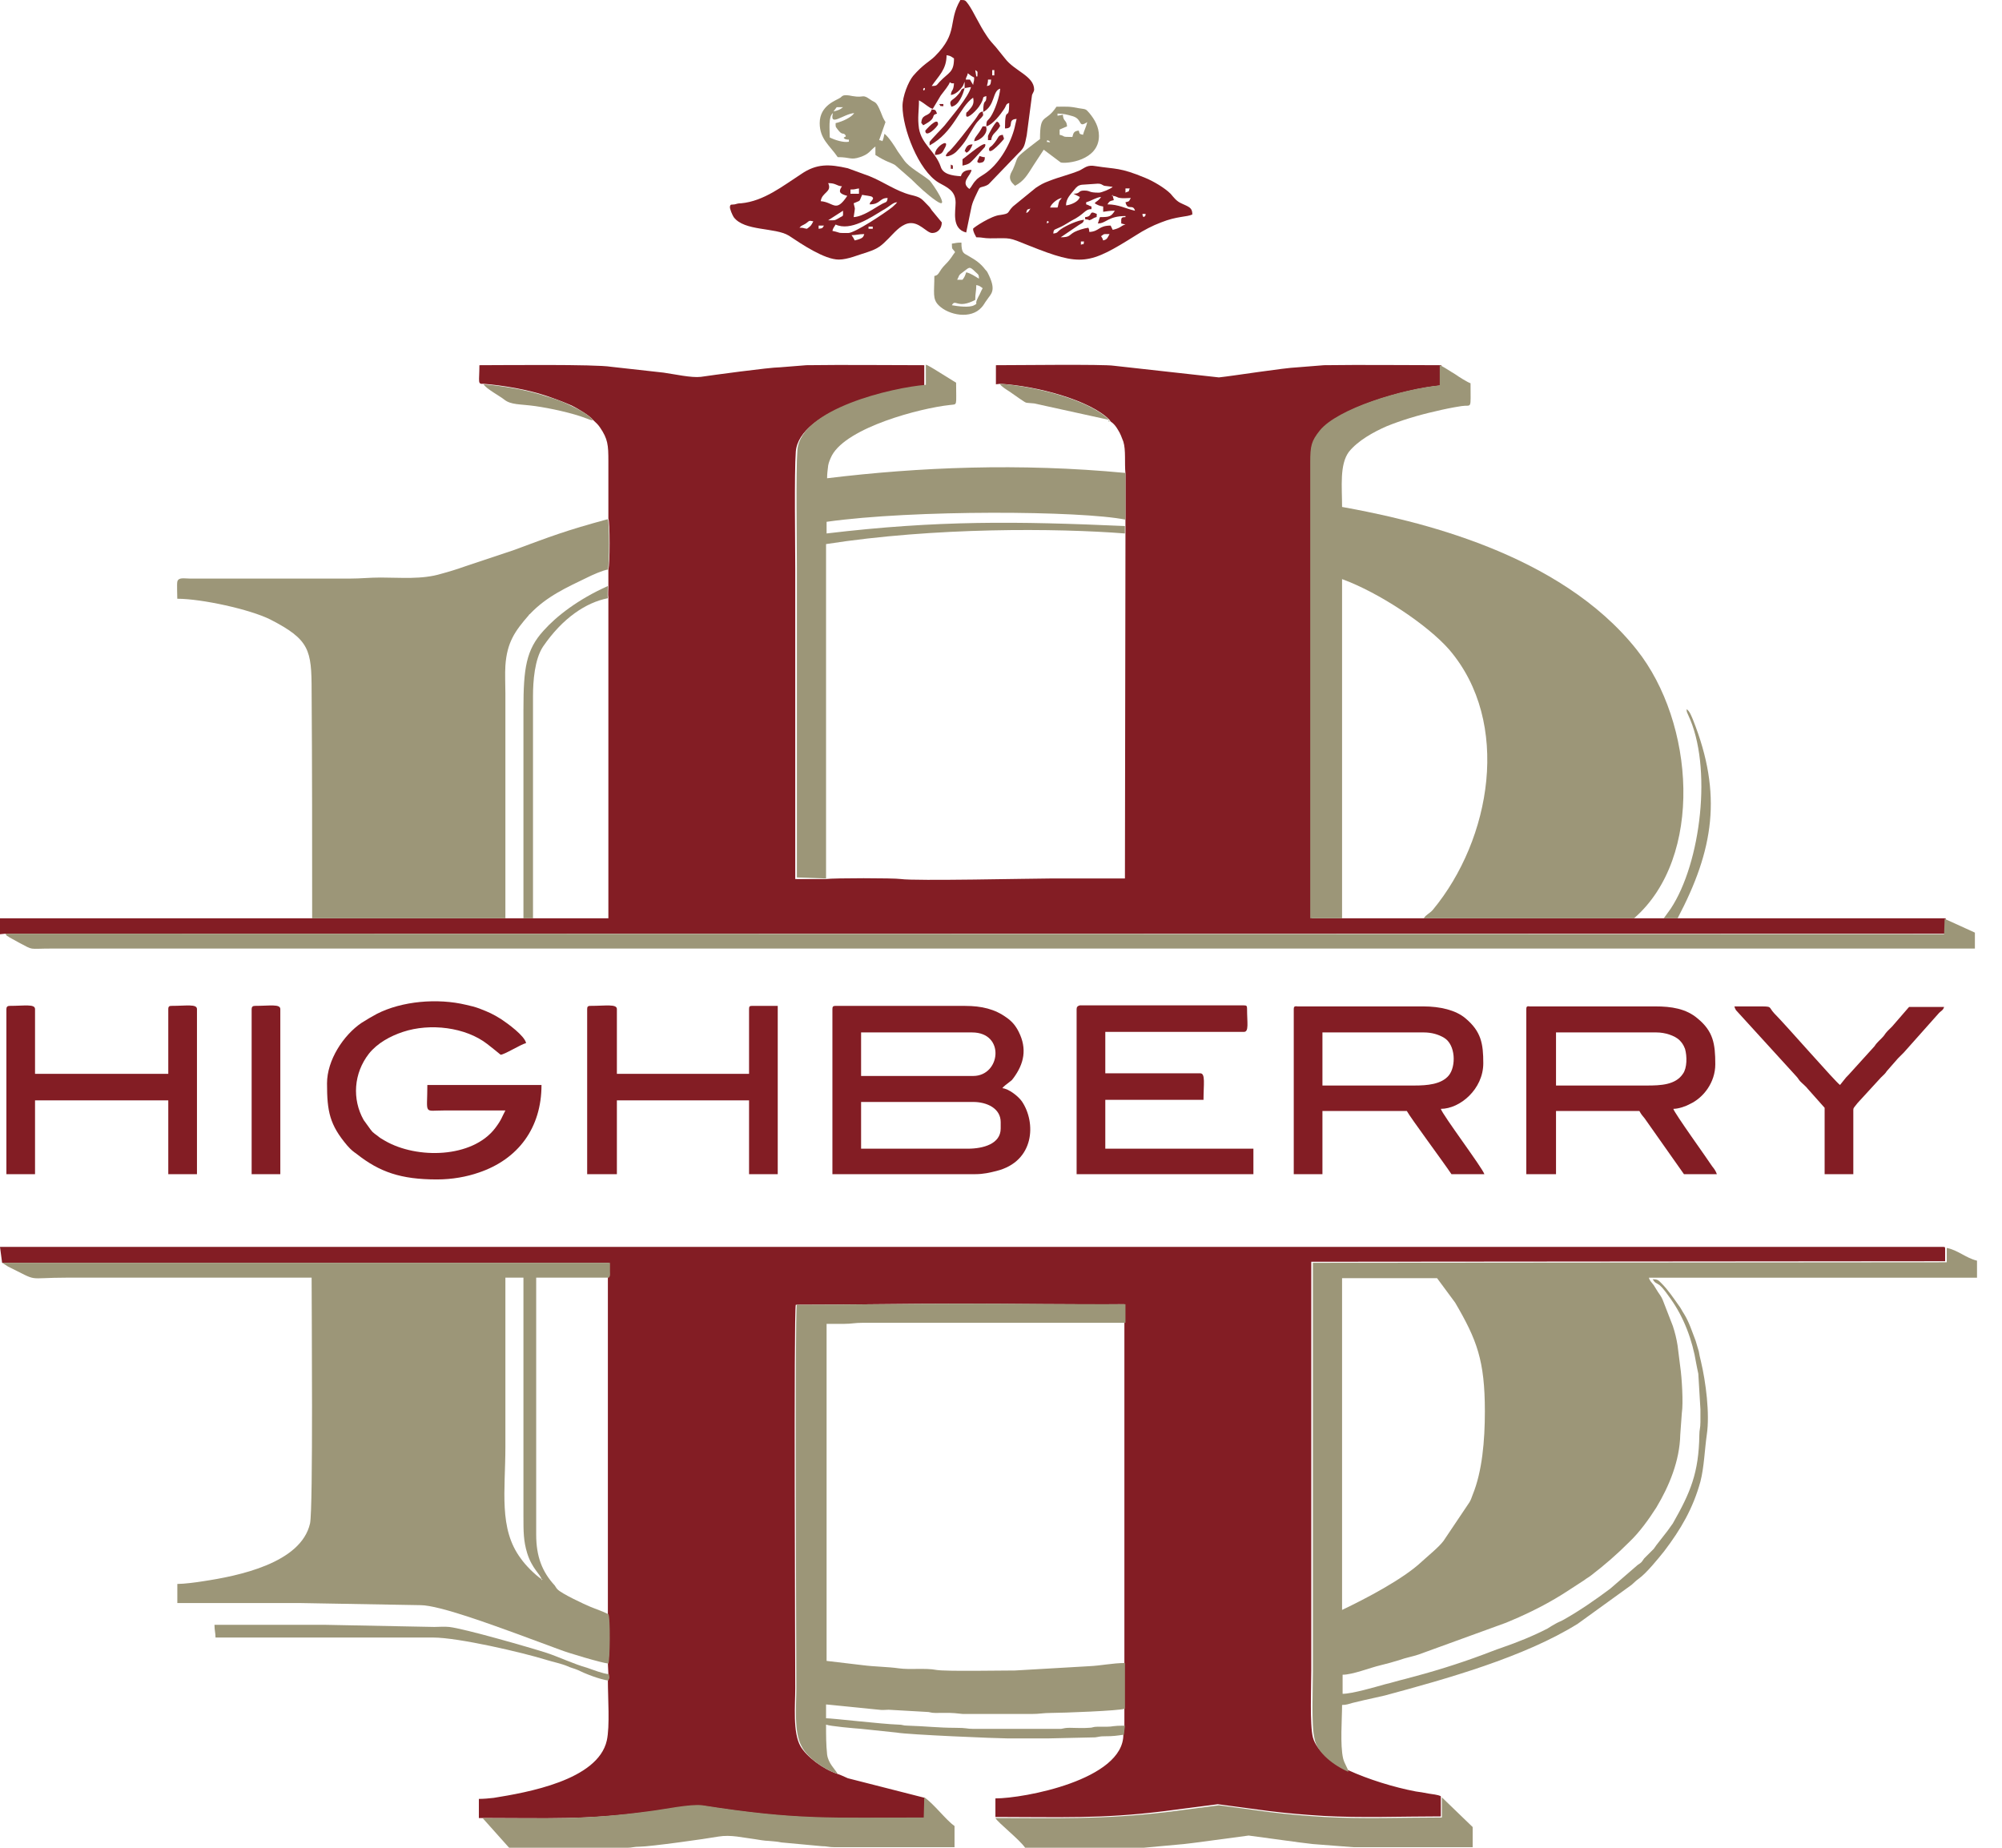 <?xml version="1.0" encoding="UTF-8"?> <svg xmlns="http://www.w3.org/2000/svg" viewBox="0 0 52 48" fill="none"><path fill-rule="evenodd" clip-rule="evenodd" d="M0.055 32.804H15.816C15.816 32.873 15.816 32.956 15.816 33.025C15.816 33.121 15.816 33.135 15.789 33.191V41.933C15.844 42.016 15.83 43.119 15.789 43.215L15.802 43.491C15.816 43.574 15.83 43.587 15.789 43.656C15.789 44.098 15.844 44.842 15.761 45.215C15.527 46.249 13.679 46.566 12.824 46.704C12.714 46.718 12.548 46.731 12.438 46.731V47.228H12.521C14.272 47.228 15.154 47.283 16.892 47.062C17.236 47.021 17.953 46.869 18.257 46.911C20.725 47.297 21.566 47.228 24.007 47.228L24.021 46.704L22.021 46.194C21.925 46.152 21.842 46.111 21.759 46.083C21.373 45.959 20.946 45.628 20.794 45.366C20.587 45.008 20.656 44.304 20.656 43.849C20.656 43.16 20.615 34.114 20.67 33.894C22.09 33.894 23.511 33.866 24.945 33.866C26.365 33.866 27.771 33.894 29.205 33.88V34.362V43.201V44.387V44.828L29.178 45.063C29.178 46.235 26.599 46.718 25.855 46.718V47.2C27.509 47.2 28.613 47.255 30.253 47.048L31.632 46.869L32.97 47.048C33.425 47.104 33.907 47.145 34.376 47.173C35.342 47.228 36.431 47.186 37.424 47.186V46.662C37.355 46.621 37.189 46.607 37.107 46.593C36.983 46.566 36.872 46.552 36.776 46.538C36.197 46.428 35.535 46.221 35.024 45.987C34.666 45.835 34.197 45.504 34.101 45.132C34.018 44.815 34.059 43.794 34.059 43.408V32.777L50.523 32.763V32.418C50.496 32.391 50.551 32.404 50.482 32.391H0L0.055 32.804Z" fill="#831D24"></path><path fill-rule="evenodd" clip-rule="evenodd" d="M12.562 9.97C13.072 10.011 13.706 10.121 14.162 10.273C14.41 10.356 14.63 10.438 14.851 10.535C15.016 10.618 15.32 10.797 15.402 10.907C15.471 10.976 15.527 11.018 15.582 11.1C15.789 11.404 15.802 11.555 15.802 11.983C15.802 12.479 15.802 12.976 15.802 13.472C15.844 13.555 15.844 14.672 15.802 14.782V15.209C15.802 15.278 15.789 15.458 15.802 15.527V23.855H13.844H13.596H13.127H8.108H0V24.269L0.138 24.255H50.523L50.537 23.855H43.574H43.215H42.443H36.983H34.873H34.073V12.01C34.073 11.569 34.101 11.445 34.321 11.183C34.762 10.618 36.431 10.107 37.438 10.011V9.487C36.431 9.487 35.397 9.473 34.39 9.487L33.701 9.542C33.342 9.556 32.046 9.763 31.66 9.804L28.93 9.501C28.668 9.459 26.337 9.487 25.868 9.487V9.983L25.979 9.97C26.93 10.025 28.323 10.397 28.819 10.907L28.847 10.949C28.93 11.004 28.985 11.073 29.04 11.169C29.095 11.252 29.137 11.362 29.178 11.473C29.247 11.693 29.205 12.024 29.233 12.3V13.513V13.679V13.872L29.219 22.821C28.571 22.821 27.923 22.821 27.261 22.821C26.806 22.821 23.759 22.89 23.4 22.835C23.207 22.807 21.663 22.807 21.456 22.835H20.656C20.656 20.146 20.656 17.443 20.656 14.754C20.656 14.12 20.629 12.3 20.67 11.735C20.753 10.659 23.138 10.107 24.007 10.039V9.487C22.986 9.487 21.966 9.473 20.946 9.487L20.256 9.542C19.994 9.542 18.477 9.749 18.202 9.79C17.953 9.818 17.526 9.721 17.236 9.68L15.871 9.528C15.458 9.459 13.058 9.487 12.452 9.487C12.452 9.928 12.396 9.983 12.562 9.97Z" fill="#831D24"></path><path fill-rule="evenodd" clip-rule="evenodd" d="M35.025 46.028C34.997 45.904 34.928 45.835 34.887 45.684C34.804 45.325 34.859 44.663 34.859 44.291C34.969 44.291 35.038 44.263 35.135 44.236C35.245 44.208 35.314 44.194 35.424 44.167C35.631 44.125 35.783 44.084 35.976 44.043C37.562 43.615 39.589 43.05 40.981 42.181L42.374 41.174C42.457 41.105 42.471 41.078 42.567 41.009C42.76 40.871 43.064 40.499 43.229 40.292C43.657 39.727 43.974 39.189 44.167 38.486C44.263 38.113 44.277 37.658 44.332 37.272C44.415 36.721 44.305 35.893 44.181 35.369C44.153 35.259 44.139 35.19 44.125 35.107C44.098 35.025 44.07 34.914 44.043 34.831C43.946 34.583 43.877 34.349 43.739 34.128C43.684 34.045 43.657 33.977 43.601 33.908C43.464 33.715 43.326 33.508 43.16 33.342C43.077 33.26 43.064 33.232 42.926 33.232C42.995 33.342 43.008 33.315 43.105 33.384C43.229 33.494 43.312 33.632 43.395 33.742C43.739 34.225 43.96 34.818 44.056 35.411C44.07 35.493 44.098 35.617 44.112 35.686L44.167 36.61C44.167 36.721 44.167 36.831 44.167 36.941C44.167 37.107 44.139 37.134 44.139 37.272C44.125 38.265 43.905 38.775 43.45 39.575C43.395 39.658 43.367 39.685 43.312 39.768L43.022 40.14C42.981 40.195 42.995 40.182 42.953 40.237L42.705 40.485C42.636 40.581 42.65 40.581 42.54 40.651L41.823 41.271C41.437 41.56 41.037 41.836 40.623 42.071C40.554 42.112 40.471 42.14 40.402 42.181C40.333 42.222 40.278 42.25 40.196 42.305C39.823 42.498 39.41 42.664 39.01 42.802C38.844 42.857 38.679 42.926 38.527 42.981C37.865 43.229 37.189 43.436 36.5 43.615C36.321 43.657 36.155 43.712 35.976 43.753C35.728 43.822 35.121 44.001 34.873 44.001V43.505C35.135 43.505 35.576 43.325 35.866 43.257C36.045 43.215 36.183 43.174 36.362 43.119C36.514 43.064 36.679 43.036 36.845 42.981L39.12 42.154C39.561 41.974 39.989 41.767 40.389 41.533C40.651 41.381 40.885 41.216 41.147 41.05C41.216 40.995 41.257 40.981 41.326 40.926C41.685 40.651 42.002 40.375 42.319 40.057C42.581 39.809 42.829 39.465 43.022 39.161C43.353 38.61 43.629 37.948 43.643 37.272L43.684 36.707C43.725 36.445 43.684 35.783 43.643 35.507L43.574 34.956C43.546 34.776 43.505 34.611 43.45 34.445L43.188 33.77C43.146 33.673 43.119 33.646 43.064 33.563C43.022 33.494 42.995 33.453 42.953 33.384C42.898 33.315 42.843 33.26 42.829 33.191H51.351V32.749C51.061 32.68 50.855 32.474 50.565 32.418V32.791L34.101 32.804V43.436C34.101 43.822 34.059 44.842 34.142 45.16C34.197 45.532 34.666 45.877 35.025 46.028ZM34.859 41.822V33.204H37.327L37.796 33.839C38.361 34.804 38.568 35.342 38.568 36.665C38.568 37.424 38.499 38.224 38.251 38.83C38.224 38.899 38.21 38.954 38.169 39.023L37.493 40.03C37.369 40.195 37.093 40.416 36.928 40.568C36.445 41.023 35.466 41.533 34.859 41.822Z" fill="#9C9678"></path><path fill-rule="evenodd" clip-rule="evenodd" d="M34.859 23.855V15.044C35.81 15.389 37.079 16.23 37.644 16.878C39.258 18.767 38.734 21.801 37.217 23.635C37.134 23.731 37.038 23.759 36.982 23.855H42.443C44.263 22.27 44.015 18.767 42.512 16.878C40.512 14.354 36.762 13.513 34.859 13.169C34.859 12.645 34.79 12.066 35.038 11.735C35.273 11.445 35.672 11.224 36.017 11.073C36.389 10.921 36.844 10.783 37.272 10.687C37.506 10.631 37.699 10.59 37.961 10.549C38.237 10.507 38.196 10.673 38.196 9.956C38.113 9.928 37.892 9.79 37.796 9.721C37.699 9.666 37.479 9.515 37.396 9.487V10.011C36.403 10.107 34.735 10.618 34.28 11.183C34.059 11.459 34.032 11.583 34.032 12.01V23.855H34.859Z" fill="#9C9678"></path><path fill-rule="evenodd" clip-rule="evenodd" d="M15.802 43.215C15.844 43.119 15.857 42.016 15.802 41.933C15.637 41.85 15.499 41.809 15.334 41.74C15.196 41.685 14.575 41.395 14.479 41.285C14.451 41.257 14.437 41.23 14.41 41.188C14.079 40.83 13.927 40.43 13.927 39.864V33.19H15.816C15.857 33.135 15.844 33.121 15.844 33.025C15.844 32.956 15.844 32.873 15.844 32.804H0.055L0.207 32.901C1.048 33.315 0.634 33.19 1.751 33.19C3.861 33.19 5.984 33.19 8.094 33.19C8.094 33.963 8.136 39.203 8.053 39.575C7.818 40.609 6.191 40.94 5.267 41.078C5.102 41.105 4.785 41.147 4.606 41.147V41.643C5.667 41.643 6.729 41.643 7.791 41.643L10.921 41.698C11.417 41.698 12.851 42.236 13.389 42.429L14.548 42.857C14.754 42.939 15.637 43.201 15.802 43.215ZM14.065 41.023C13.886 40.899 13.651 40.664 13.527 40.485C12.948 39.713 13.127 38.72 13.127 37.589C13.127 36.127 13.127 34.666 13.127 33.19H13.596V39.396C13.596 39.782 13.596 40.03 13.693 40.347C13.817 40.747 14.037 40.899 14.065 41.023ZM14.065 41.023H14.092L14.065 41.05V41.023Z" fill="#9C9678"></path><path fill-rule="evenodd" clip-rule="evenodd" d="M8.108 23.855H13.127C13.127 21.911 13.127 19.953 13.127 18.009C13.127 17.788 13.113 17.512 13.127 17.292C13.169 16.685 13.375 16.395 13.734 15.982C13.734 15.982 13.748 15.954 13.761 15.954C14.203 15.485 14.741 15.251 15.251 15.003C15.361 14.947 15.664 14.81 15.789 14.796C15.83 14.685 15.83 13.582 15.789 13.486C14.672 13.789 14.327 13.927 13.32 14.299L12.079 14.713C11.886 14.782 11.665 14.851 11.459 14.906C10.962 15.058 10.397 15.003 9.887 15.003C9.583 15.003 9.39 15.03 9.087 15.03H4.936C4.785 15.03 4.633 14.989 4.605 15.113C4.592 15.182 4.605 15.458 4.605 15.554C5.24 15.554 6.495 15.83 7.019 16.092C8.039 16.616 8.094 16.878 8.094 17.953C8.108 19.912 8.108 21.883 8.108 23.855Z" fill="#9C9678"></path><path fill-rule="evenodd" clip-rule="evenodd" d="M21.759 46.083C21.69 45.959 21.511 45.807 21.483 45.573C21.456 45.311 21.456 45.09 21.456 44.801C21.552 44.842 22.187 44.898 22.366 44.911L23.29 45.008C23.579 45.063 25.924 45.16 26.186 45.16C26.53 45.16 26.861 45.16 27.206 45.16L28.447 45.132C28.557 45.118 28.557 45.104 28.695 45.104C28.916 45.104 28.998 45.09 29.192 45.063L29.219 44.828C28.874 44.828 28.916 44.856 28.75 44.856C28.668 44.856 28.585 44.856 28.502 44.856C28.378 44.856 28.392 44.884 28.281 44.884C28.13 44.898 27.937 44.884 27.785 44.884C27.661 44.884 27.647 44.898 27.564 44.911H25.262C25.096 44.911 25.137 44.884 24.793 44.884C24.393 44.884 24.034 44.842 23.579 44.828C23.441 44.828 23.455 44.801 23.331 44.801C22.904 44.787 21.621 44.636 21.456 44.636V44.277L22.835 44.415C22.917 44.429 23 44.415 23.083 44.415L24.048 44.47C24.172 44.47 24.159 44.498 24.296 44.498C24.669 44.498 24.641 44.484 25.013 44.525H26.792C26.999 44.525 27.096 44.498 27.289 44.498C27.578 44.498 29.095 44.442 29.219 44.387V43.201C28.902 43.201 28.599 43.27 28.281 43.284L26.365 43.395C25.992 43.395 24.572 43.422 24.324 43.381C24.034 43.325 23.648 43.381 23.345 43.339C23.055 43.298 22.724 43.298 22.407 43.257L21.47 43.146V34.39C21.621 34.39 21.787 34.39 21.938 34.39C22.118 34.39 22.2 34.363 22.407 34.363H29.233V33.88C27.799 33.88 26.392 33.866 24.972 33.866C23.552 33.866 22.118 33.894 20.697 33.894C20.642 34.114 20.684 43.16 20.684 43.849C20.684 44.304 20.615 45.008 20.822 45.366C20.946 45.628 21.373 45.959 21.759 46.083Z" fill="#9C9678"></path><path fill-rule="evenodd" clip-rule="evenodd" d="M21.456 22.821V14.134C24.283 13.693 27.454 13.72 29.219 13.858V13.665C26.406 13.541 24.365 13.513 21.47 13.858V13.555C23.717 13.238 28.075 13.265 29.233 13.499V12.286C26.475 12.024 23.869 12.134 21.483 12.424C21.483 12.3 21.497 12.217 21.511 12.093C21.525 12.01 21.566 11.914 21.608 11.831C22.007 11.1 23.897 10.604 24.669 10.521C24.876 10.493 24.834 10.576 24.834 9.942L24.255 9.583C24.2 9.556 24.103 9.487 24.048 9.473V9.997C23.18 10.066 20.794 10.618 20.711 11.693C20.67 12.258 20.698 14.079 20.698 14.713C20.698 17.402 20.698 20.105 20.698 22.793L21.456 22.821Z" fill="#9C9678"></path><path fill-rule="evenodd" clip-rule="evenodd" d="M0.138 24.255C0.179 24.297 0.138 24.269 0.179 24.31C0.207 24.324 0.234 24.338 0.248 24.352L0.496 24.489C0.896 24.696 0.703 24.641 1.365 24.641C18.009 24.641 34.652 24.641 51.296 24.641V24.227L50.51 23.869L50.496 24.269L0.138 24.255Z" fill="#9C9678"></path><path fill-rule="evenodd" clip-rule="evenodd" d="M21.621 26.213V30.502H25.331C25.551 30.502 25.717 30.46 25.882 30.419C26.875 30.171 26.916 29.164 26.544 28.613C26.448 28.475 26.199 28.282 26.034 28.268C26.061 28.226 26.172 28.144 26.227 28.102C26.296 28.047 26.268 28.075 26.323 28.006C26.599 27.634 26.682 27.247 26.461 26.806C26.379 26.641 26.282 26.53 26.144 26.434C25.841 26.213 25.496 26.131 25.069 26.131H21.69C21.635 26.131 21.621 26.158 21.621 26.213ZM25.276 27.951H22.366V26.82H25.248C26.117 26.82 25.992 27.951 25.276 27.951ZM25.138 29.84H22.366V28.626H25.276C25.634 28.626 25.992 28.792 25.992 29.15V29.316C25.992 29.716 25.538 29.84 25.138 29.84Z" fill="#831D24"></path><path fill-rule="evenodd" clip-rule="evenodd" d="M39.644 26.213V30.502H40.416V28.861H42.581C42.636 28.957 42.65 28.971 42.719 29.054L43.739 30.502H44.594C44.566 30.419 44.525 30.364 44.47 30.295C44.346 30.102 43.491 28.916 43.463 28.805C43.601 28.805 43.794 28.737 43.891 28.681C44.249 28.516 44.553 28.116 44.553 27.647C44.553 27.11 44.498 26.792 44.098 26.461C43.794 26.199 43.408 26.144 42.995 26.144H39.727C39.658 26.13 39.644 26.158 39.644 26.213ZM42.774 28.199H40.416V26.82H43.022C43.257 26.82 43.491 26.903 43.615 27.013C43.684 27.082 43.725 27.137 43.767 27.247C43.822 27.44 43.822 27.744 43.712 27.895C43.519 28.185 43.133 28.199 42.774 28.199Z" fill="#831D24"></path><path fill-rule="evenodd" clip-rule="evenodd" d="M33.604 26.213V30.502H34.349V28.861H36.541C36.638 29.04 37.479 30.171 37.7 30.502H38.555C38.513 30.35 37.465 28.957 37.424 28.805C37.92 28.805 38.527 28.295 38.527 27.62C38.527 27.11 38.472 26.792 38.058 26.448C37.81 26.241 37.41 26.144 36.969 26.144H33.701C33.618 26.13 33.604 26.158 33.604 26.213ZM36.734 28.199H34.349V26.82H36.983C37.189 26.82 37.369 26.875 37.507 26.958C37.81 27.137 37.824 27.702 37.631 27.937C37.438 28.171 37.065 28.199 36.734 28.199Z" fill="#831D24"></path><path fill-rule="evenodd" clip-rule="evenodd" d="M8.494 28.144C8.494 28.874 8.563 29.219 9.018 29.757C9.128 29.881 9.17 29.909 9.266 29.978C9.859 30.446 10.411 30.639 11.348 30.639C11.748 30.639 12.121 30.57 12.438 30.46C13.458 30.115 14.065 29.302 14.065 28.185H11.1C11.1 28.971 10.99 28.847 11.541 28.847H13.127C13.031 29.026 13.031 29.081 12.865 29.302C12.272 30.088 10.825 30.115 9.997 29.633C9.804 29.523 9.873 29.55 9.735 29.454C9.68 29.412 9.666 29.398 9.625 29.343L9.446 29.095C9.142 28.557 9.184 27.882 9.583 27.371C9.804 27.096 10.135 26.916 10.466 26.806C11.169 26.572 12.093 26.682 12.659 27.123C12.7 27.151 13.003 27.399 13.003 27.399C13.1 27.399 13.513 27.137 13.665 27.096C13.624 26.903 13.182 26.585 13.017 26.475C12.796 26.337 12.7 26.296 12.452 26.199C12.341 26.158 12.231 26.13 12.107 26.103C11.362 25.924 10.438 26.006 9.79 26.337C9.639 26.42 9.542 26.475 9.39 26.572C8.922 26.889 8.494 27.537 8.494 28.144Z" fill="#831D24"></path><path fill-rule="evenodd" clip-rule="evenodd" d="M27.964 26.213V30.502H32.556V29.84H28.709V28.571H31.26C31.26 28.171 31.315 27.882 31.177 27.882H28.709V26.806H32.308C32.446 26.806 32.391 26.572 32.391 26.199C32.391 26.13 32.377 26.117 32.308 26.117H28.047C27.992 26.13 27.964 26.158 27.964 26.213Z" fill="#831D24"></path><path fill-rule="evenodd" clip-rule="evenodd" d="M12.534 47.228L13.224 48H13.265H16.299C16.409 48 16.464 47.972 16.616 47.972C16.878 47.972 18.353 47.766 18.657 47.71C18.988 47.655 19.291 47.738 19.622 47.779C19.705 47.793 19.87 47.821 19.953 47.821C20.063 47.834 20.174 47.834 20.298 47.862L21.346 47.959C21.484 47.959 21.525 47.986 21.677 47.986H21.732C22.711 47.986 23.704 47.986 24.683 47.986H24.738H24.793V47.435C24.572 47.283 24.255 46.855 24.007 46.69L23.993 47.214C21.552 47.214 20.711 47.283 18.243 46.897C17.94 46.855 17.223 47.007 16.878 47.048C15.154 47.283 14.286 47.228 12.534 47.228Z" fill="#9C9678"></path><path fill-rule="evenodd" clip-rule="evenodd" d="M25.855 47.228C25.924 47.352 26.475 47.779 26.627 48H26.682H29.702L30.75 47.904C30.846 47.89 31.012 47.876 31.095 47.862L32.432 47.683L33.756 47.862C33.839 47.876 34.018 47.89 34.101 47.904L35.162 47.986H35.19C36.169 47.986 37.162 47.986 38.141 47.986H38.196H38.251V47.462L37.451 46.69V47.214C36.459 47.214 35.383 47.255 34.404 47.2C33.935 47.173 33.453 47.131 32.998 47.076L31.66 46.897L30.281 47.076C28.613 47.269 27.509 47.228 25.855 47.228Z" fill="#9C9678"></path><path fill-rule="evenodd" clip-rule="evenodd" d="M15.251 26.213V30.502H16.023V28.585H19.456V30.502H20.201V26.13H19.539C19.47 26.13 19.456 26.144 19.456 26.213V27.895H16.023V26.213C16.023 26.075 15.733 26.13 15.334 26.13C15.264 26.13 15.251 26.158 15.251 26.213Z" fill="#831D24"></path><path fill-rule="evenodd" clip-rule="evenodd" d="M0.166 26.213V30.502H0.91V28.585H4.371V30.502H5.116V26.213C5.116 26.075 4.84 26.13 4.454 26.13C4.399 26.13 4.371 26.144 4.371 26.213V27.895H0.91V26.213C0.91 26.075 0.634 26.13 0.248 26.13C0.193 26.13 0.166 26.158 0.166 26.213Z" fill="#831D24"></path><path fill-rule="evenodd" clip-rule="evenodd" d="M23.442 2.758C23.442 3.337 23.855 4.426 24.379 4.743C24.6 4.868 24.821 4.95 24.821 5.267C24.821 5.488 24.71 5.943 25.096 6.04L25.207 5.502C25.248 5.267 25.289 5.199 25.386 4.992C25.455 4.854 25.427 4.881 25.565 4.84C25.689 4.799 25.689 4.771 25.772 4.688L26.448 3.985C26.613 3.833 26.613 3.778 26.668 3.516L26.806 2.468C26.82 2.427 26.861 2.372 26.861 2.33C26.861 1.972 26.351 1.848 26.103 1.517L25.869 1.227C25.786 1.131 25.703 1.048 25.634 0.938C25.427 0.634 25.289 0.303 25.151 0.11C25.069 2.26022e-07 25.069 0 24.945 0C24.614 0.565 24.903 0.841 24.283 1.462C24.145 1.6 23.979 1.668 23.717 1.972C23.593 2.124 23.442 2.496 23.442 2.758ZM24.2 2.234C24.379 1.972 24.586 1.806 24.586 1.434C24.697 1.448 24.71 1.475 24.779 1.517C24.779 1.889 24.641 1.875 24.407 2.124C24.324 2.206 24.352 2.234 24.2 2.234ZM25.331 1.82C25.413 1.875 25.386 1.848 25.386 1.986H25.358L25.331 1.82ZM25.772 1.82H25.827V1.958H25.772V1.82ZM25.083 2.068C25.096 1.986 25.124 1.986 25.138 1.903C25.207 1.958 25.221 1.972 25.303 2.013C25.303 2.137 25.289 2.096 25.276 2.206L25.193 2.068H25.083ZM25.083 2.068L25.055 2.124L25.083 2.068ZM25.634 2.234C25.648 2.165 25.662 2.151 25.662 2.068H25.744C25.731 2.192 25.731 2.22 25.634 2.234ZM25.055 2.124V2.289L25.22 2.261C25.165 2.51 24.71 3.034 24.572 3.213C24.517 3.296 24.159 3.64 24.145 3.695C24.145 3.709 24.145 3.764 24.145 3.778C24.779 3.433 24.917 2.785 25.276 2.537C25.317 2.716 25.234 2.785 25.138 2.896C25.11 2.923 25.096 2.91 25.096 2.965C25.069 3.144 25.317 2.923 25.427 2.772C25.607 2.51 25.469 2.537 25.62 2.496C25.62 2.744 25.538 2.51 25.538 2.91C25.855 2.744 25.772 2.358 25.979 2.303C25.965 2.51 25.841 2.868 25.731 3.034C25.648 3.158 25.62 3.103 25.62 3.282C25.786 3.24 25.993 2.965 26.075 2.841C26.144 2.744 26.117 2.703 26.213 2.675C26.213 3.199 26.103 2.689 26.103 3.337C26.379 3.337 26.131 3.103 26.406 3.089C26.379 3.185 26.365 3.282 26.337 3.378C26.213 3.806 25.924 4.288 25.565 4.523C25.482 4.578 25.4 4.619 25.345 4.688C25.262 4.771 25.248 4.84 25.179 4.909C24.931 4.73 25.22 4.564 25.234 4.413C25.096 4.413 24.986 4.454 24.959 4.578C24.724 4.564 24.49 4.523 24.434 4.33C24.297 3.93 23.938 3.751 23.869 3.337C23.828 3.047 23.869 2.896 23.869 2.606C24.048 2.703 24.117 2.799 24.228 2.827L24.434 2.482C24.517 2.372 24.655 2.206 24.669 2.137C24.724 2.165 24.697 2.165 24.779 2.165C24.765 2.386 24.71 2.317 24.697 2.468C24.821 2.454 24.931 2.344 25 2.248C25 2.248 25.027 2.206 25.027 2.192L25.055 2.124ZM23.979 2.317C23.979 2.289 24.035 2.261 24.021 2.317C24.021 2.344 23.979 2.372 23.979 2.317Z" fill="#831D24"></path><path fill-rule="evenodd" clip-rule="evenodd" d="M25.275 5.943C25.275 6.026 25.331 6.109 25.358 6.164C25.524 6.164 25.551 6.191 25.717 6.191C26.282 6.191 26.158 6.15 26.737 6.384C28.088 6.922 28.281 6.881 29.509 6.109C29.702 5.984 29.936 5.86 30.157 5.778C30.57 5.612 30.832 5.64 30.97 5.571C30.97 5.392 30.888 5.378 30.681 5.281C30.557 5.226 30.488 5.13 30.405 5.033C30.253 4.881 29.95 4.702 29.743 4.619C29.081 4.344 28.985 4.399 28.461 4.316C28.24 4.275 28.185 4.357 28.047 4.426C27.785 4.537 27.523 4.592 27.247 4.702C27.096 4.757 27.027 4.799 26.902 4.881L26.31 5.364C26.144 5.529 26.254 5.543 25.979 5.585C25.758 5.598 25.275 5.916 25.275 5.943ZM28.543 5.005C28.254 5.005 28.337 4.95 28.157 4.95C27.992 4.95 28.075 5.033 27.881 5.033L28.047 5.116C28.019 5.24 27.813 5.323 27.689 5.336C27.689 5.157 27.799 5.061 27.909 4.923C27.964 4.854 28.006 4.812 28.102 4.799L28.516 4.771C28.612 4.771 28.612 4.799 28.681 4.826C28.764 4.84 28.819 4.84 28.902 4.854C28.847 4.909 28.612 5.005 28.543 5.005ZM29.233 5.005V4.895H29.343C29.302 5.019 29.329 4.95 29.233 5.005ZM28.902 5.088H28.874L28.902 5.061V5.088ZM28.433 5.281C28.502 5.323 28.557 5.35 28.654 5.364V5.502C28.764 5.488 28.805 5.474 28.957 5.474C28.861 5.626 28.819 5.64 28.571 5.64C28.543 5.709 28.543 5.736 28.516 5.805C28.736 5.805 28.778 5.612 29.233 5.612V5.64C29.109 5.64 29.123 5.667 29.123 5.805L29.233 5.833C29.109 5.86 29.136 5.916 28.902 5.971L28.847 5.86C28.53 5.86 28.557 6.012 28.295 6.026C28.281 5.943 28.295 5.971 28.268 5.916C28.157 5.929 27.992 5.984 27.909 6.026C27.757 6.109 27.799 6.164 27.551 6.164L28.019 5.847C28.102 5.791 28.13 5.805 28.157 5.709C27.992 5.722 27.689 5.86 27.551 5.957C27.454 6.026 27.482 6.053 27.358 6.067C27.371 5.943 27.371 5.984 27.564 5.888C27.675 5.833 27.73 5.791 27.826 5.736C28.185 5.557 28.171 5.433 28.35 5.433V5.364C28.254 5.336 28.309 5.336 28.212 5.309V5.254C28.364 5.212 28.461 5.13 28.599 5.116C28.53 5.226 28.488 5.212 28.433 5.281ZM28.902 5.088C29.026 5.102 28.998 5.13 29.095 5.143C29.164 5.157 29.302 5.143 29.371 5.143C29.316 5.24 29.343 5.226 29.233 5.254C29.288 5.488 29.426 5.281 29.481 5.474C29.233 5.419 29.054 5.309 28.764 5.309C28.819 5.226 28.819 5.226 28.93 5.199L28.902 5.088ZM27.468 5.392H27.275C27.302 5.295 27.468 5.157 27.578 5.143C27.551 5.185 27.523 5.199 27.509 5.24C27.495 5.267 27.482 5.364 27.468 5.392ZM26.654 5.529C26.682 5.433 26.668 5.447 26.765 5.419C26.751 5.433 26.737 5.46 26.723 5.488C26.668 5.529 26.709 5.516 26.654 5.529ZM29.261 5.585C29.261 5.585 29.261 5.598 29.261 5.585V5.585ZM29.674 5.557H29.757C29.743 5.64 29.757 5.598 29.702 5.64C29.674 5.612 29.674 5.571 29.674 5.557ZM27.192 5.778C27.192 5.695 27.275 5.778 27.22 5.791C27.192 5.791 27.192 5.833 27.192 5.778ZM28.654 6.246C28.626 6.164 28.64 6.205 28.599 6.136C28.695 6.067 28.654 6.081 28.819 6.081C28.764 6.178 28.764 6.219 28.654 6.246ZM28.075 6.357V6.274H28.157C28.13 6.398 28.171 6.315 28.075 6.357Z" fill="#831D24"></path><path fill-rule="evenodd" clip-rule="evenodd" d="M21.787 6.743C22.021 6.743 22.297 6.619 22.531 6.55C22.821 6.453 22.89 6.384 23.083 6.191C23.221 6.053 23.373 5.86 23.579 5.805C23.869 5.736 24.062 6.053 24.214 6.053C24.365 6.053 24.462 5.929 24.462 5.778L24.2 5.46C24.159 5.405 24.172 5.405 24.117 5.35C23.924 5.157 23.938 5.129 23.648 5.061C23.276 4.964 22.959 4.73 22.587 4.578L22.021 4.371C21.539 4.261 21.208 4.247 20.808 4.523C20.339 4.826 19.843 5.226 19.25 5.281C19.167 5.281 19.139 5.295 19.084 5.309C19.001 5.323 18.974 5.295 18.96 5.364C18.946 5.419 19.029 5.598 19.057 5.64C19.332 6.012 20.132 5.902 20.491 6.122C20.822 6.343 21.415 6.743 21.787 6.743ZM21.511 4.757C21.718 4.757 21.718 4.826 21.869 4.84C21.773 4.978 21.801 5.033 22.007 5.088C21.704 5.543 21.663 5.254 21.318 5.226C21.346 4.992 21.621 4.992 21.511 4.757ZM22.09 4.923C22.228 4.923 22.201 4.909 22.311 4.895V5.033H22.09V4.923ZM22.587 5.309C22.876 5.309 22.835 5.143 23.055 5.143C23.042 5.281 23 5.24 22.89 5.309C22.711 5.405 22.421 5.626 22.173 5.64C22.214 5.35 22.214 5.474 22.173 5.281C22.38 5.185 22.297 5.267 22.393 5.061C22.435 5.074 22.628 5.088 22.655 5.116C22.697 5.157 22.669 5.171 22.655 5.198C22.614 5.267 22.614 5.212 22.587 5.309ZM22.035 6.053C21.704 6.053 21.883 6.053 21.621 5.998C21.635 5.929 21.663 5.902 21.704 5.833C22.09 6.012 22.614 5.653 22.931 5.46C23.111 5.364 23.193 5.254 23.304 5.254C23.248 5.323 23.248 5.309 23.18 5.378C22.973 5.543 22.201 6.053 22.035 6.053ZM21.511 5.722L21.897 5.474C21.897 5.653 21.911 5.585 21.787 5.667C21.663 5.736 21.69 5.722 21.511 5.722ZM20.959 5.943C20.849 5.929 20.89 5.915 20.766 5.915C20.822 5.847 20.849 5.86 20.932 5.805C21.028 5.736 21.001 5.722 21.125 5.75C21.07 5.86 21.056 5.874 20.959 5.943ZM21.263 5.943V5.86H21.401C21.359 5.929 21.373 5.929 21.263 5.943ZM22.559 5.888H22.669V5.943H22.559V5.888ZM22.201 6.246C22.173 6.191 22.159 6.164 22.118 6.109C22.242 6.109 22.297 6.081 22.449 6.081C22.421 6.15 22.435 6.191 22.201 6.246Z" fill="#831D24"></path><path fill-rule="evenodd" clip-rule="evenodd" d="M47.393 28.778V30.502H48.138V28.833C48.138 28.778 48.152 28.778 48.248 28.654L48.855 27.992C48.924 27.923 48.965 27.895 49.007 27.826L49.296 27.496C49.351 27.44 49.393 27.399 49.448 27.344L50.344 26.337C50.413 26.255 50.468 26.255 50.496 26.158H49.586L49.144 26.668C49.048 26.765 49.007 26.792 48.924 26.916C48.841 27.013 48.758 27.068 48.689 27.178L48.014 27.923C47.959 27.978 47.945 27.992 47.903 28.047C47.862 28.102 47.834 28.13 47.793 28.185C47.683 28.116 46.4 26.641 46.083 26.323C45.918 26.144 46.056 26.144 45.656 26.144C45.449 26.144 45.256 26.144 45.049 26.144C45.077 26.227 45.049 26.158 45.09 26.241L46.649 27.951C46.718 28.02 46.718 28.061 46.8 28.13C46.855 28.185 46.911 28.226 46.952 28.282L47.393 28.778Z" fill="#831D24"></path><path fill-rule="evenodd" clip-rule="evenodd" d="M6.536 26.213V30.502H7.281V26.213C7.281 26.075 7.005 26.13 6.619 26.13C6.564 26.13 6.536 26.158 6.536 26.213Z" fill="#831D24"></path><path fill-rule="evenodd" clip-rule="evenodd" d="M15.802 43.656C15.83 43.587 15.83 43.574 15.816 43.491C15.651 43.477 15.416 43.381 15.251 43.325C14.906 43.229 14.534 43.05 14.203 42.939C13.775 42.801 12.052 42.305 11.666 42.264C11.541 42.25 11.404 42.264 11.28 42.264L8.453 42.209C7.487 42.209 6.536 42.209 5.571 42.209C5.571 42.36 5.598 42.415 5.598 42.539C7.487 42.539 9.377 42.539 11.252 42.539C11.9 42.539 13.569 42.926 14.189 43.119C14.368 43.174 14.575 43.215 14.741 43.284C14.823 43.325 14.906 43.339 15.003 43.381C15.196 43.477 15.582 43.629 15.802 43.656Z" fill="#9C9678"></path><path fill-rule="evenodd" clip-rule="evenodd" d="M21.291 3.199C21.291 3.613 21.552 3.778 21.759 4.082C22.09 4.082 22.09 4.164 22.338 4.082C22.587 3.999 22.587 3.916 22.738 3.806V4.026C23.042 4.219 23.111 4.206 23.249 4.288L23.676 4.661C23.855 4.84 24.09 5.061 24.31 5.212C24.724 5.502 24.214 4.757 24.145 4.688C23.924 4.509 23.621 4.357 23.483 4.164L23.317 3.93C23.235 3.792 23.083 3.558 22.973 3.475C22.959 3.544 22.945 3.613 22.918 3.668C22.876 3.64 22.89 3.654 22.835 3.64L23 3.171C22.931 3.061 22.931 3.047 22.876 2.91C22.752 2.606 22.725 2.675 22.614 2.592C22.38 2.427 22.463 2.551 22.145 2.496C21.884 2.441 21.884 2.496 21.828 2.537C21.732 2.606 21.291 2.73 21.291 3.199ZM21.649 2.896L21.732 2.785H21.897C21.814 2.854 21.759 2.868 21.649 2.896ZM22.228 2.813C22.228 2.827 22.228 2.813 22.228 2.813V2.813ZM21.704 3.199C21.704 3.323 21.704 3.282 21.759 3.365C21.884 3.53 21.897 3.433 21.952 3.502C22.021 3.585 21.842 3.544 21.952 3.613C21.994 3.627 22.008 3.627 22.049 3.627V3.682C21.911 3.709 21.69 3.64 21.552 3.571C21.552 3.351 21.511 3.034 21.635 2.937C21.539 3.309 21.897 2.965 22.187 2.937C22.118 3.047 21.884 3.158 21.704 3.199Z" fill="#9C9678"></path><path fill-rule="evenodd" clip-rule="evenodd" d="M13.596 23.855H13.844V18.091C13.844 17.691 13.886 17.126 14.106 16.795C14.617 16.05 15.223 15.651 15.789 15.54C15.775 15.471 15.789 15.292 15.789 15.223C15.017 15.568 14.451 16.009 14.12 16.381C13.665 16.878 13.596 17.36 13.596 18.422C13.596 20.229 13.596 22.035 13.596 23.855Z" fill="#9C9678"></path><path fill-rule="evenodd" clip-rule="evenodd" d="M27.013 3.613C26.958 3.654 26.958 3.654 26.903 3.696L26.654 3.889C26.351 4.137 26.462 4.054 26.31 4.399C26.282 4.468 26.144 4.619 26.324 4.785L26.351 4.812L26.365 4.826C26.599 4.702 26.682 4.55 26.848 4.288L27.11 3.889L27.551 4.22C27.689 4.261 28.544 4.178 28.544 3.53C28.544 3.296 28.433 3.103 28.295 2.937C28.199 2.827 28.213 2.841 28.033 2.813C27.758 2.758 27.716 2.772 27.441 2.772C27.151 3.213 27.013 2.91 27.013 3.613ZM27.468 3.006V2.951C27.634 2.951 27.716 2.978 27.868 3.02C28.13 3.103 27.992 3.337 28.24 3.172C28.213 3.296 28.157 3.392 28.13 3.502C28.033 3.475 28.047 3.489 28.02 3.392C27.895 3.406 27.882 3.447 27.854 3.558C27.537 3.558 27.703 3.544 27.523 3.502V3.365L27.716 3.282C27.703 3.103 27.62 3.172 27.606 2.978C27.551 2.992 27.551 2.992 27.468 3.006ZM27.192 3.64L27.234 3.654C27.275 3.682 27.261 3.668 27.275 3.696C27.11 3.682 27.234 3.682 27.192 3.64Z" fill="#9C9678"></path><path fill-rule="evenodd" clip-rule="evenodd" d="M24.724 6.329C24.724 6.508 24.738 6.44 24.807 6.55C24.738 6.633 24.71 6.715 24.558 6.867C24.365 7.06 24.407 7.143 24.269 7.17C24.269 7.598 24.214 7.763 24.379 7.929C24.641 8.191 25.22 8.301 25.496 7.984C25.551 7.929 25.579 7.86 25.634 7.791C25.73 7.639 25.882 7.57 25.689 7.157C25.648 7.074 25.648 7.06 25.593 7.005C25.468 6.839 25.344 6.757 25.151 6.646C25.041 6.577 24.972 6.591 24.972 6.302C24.834 6.302 24.834 6.315 24.724 6.329ZM25 7.267H24.862C24.917 7.17 24.889 7.157 24.986 7.088C25.179 6.95 25.165 6.895 25.331 7.06C25.399 7.129 25.427 7.115 25.427 7.239C25.331 7.184 25.22 7.101 25.096 7.074C25.069 7.157 25.055 7.198 25 7.267ZM24.724 7.929C24.82 7.75 24.862 8.039 25.331 7.791C25.331 7.612 25.358 7.57 25.358 7.405C25.441 7.419 25.468 7.446 25.524 7.487C25.482 7.556 25.455 7.639 25.413 7.708C25.289 7.943 25.427 7.86 25.303 7.929C25.179 7.998 24.876 7.956 24.724 7.929Z" fill="#9C9678"></path><path fill-rule="evenodd" clip-rule="evenodd" d="M43.215 23.855H43.574C44.511 22.076 44.746 20.642 43.974 18.698C43.932 18.602 43.891 18.477 43.808 18.422C43.808 18.505 43.822 18.505 43.849 18.574C44.484 19.912 44.18 22.421 43.394 23.607C43.339 23.69 43.27 23.773 43.215 23.855Z" fill="#9C9678"></path><path fill-rule="evenodd" clip-rule="evenodd" d="M28.805 10.907C28.309 10.397 26.916 10.038 25.965 9.969C26.02 10.052 26.144 10.121 26.227 10.176C26.323 10.245 26.406 10.3 26.503 10.369C26.696 10.493 26.599 10.452 26.861 10.48L28.805 10.907Z" fill="#9C9678"></path><path fill-rule="evenodd" clip-rule="evenodd" d="M15.403 10.921C15.334 10.797 15.03 10.632 14.851 10.549C14.63 10.438 14.41 10.356 14.162 10.287C13.707 10.135 13.072 10.025 12.562 9.983C12.617 10.094 13.003 10.3 13.1 10.383C13.279 10.521 13.5 10.494 13.9 10.549C14.286 10.604 14.865 10.728 15.223 10.866C15.306 10.893 15.306 10.907 15.403 10.921Z" fill="#9C9678"></path><path fill-rule="evenodd" clip-rule="evenodd" d="M25.524 2.896C25.413 2.923 25.441 2.965 25.276 3.171C25.124 3.364 24.834 3.751 24.669 3.916C24.641 3.944 24.614 3.957 24.6 3.985C24.531 4.068 24.586 4.068 24.641 4.054C24.738 4.026 24.82 3.971 24.876 3.902C25.11 3.654 25.124 3.558 25.303 3.282C25.427 3.089 25.468 3.103 25.538 2.992L25.524 2.896Z" fill="#831D24"></path><path fill-rule="evenodd" clip-rule="evenodd" d="M25 4.137V4.302C25.193 4.261 25.193 4.233 25.317 4.109L25.579 3.82C25.703 3.544 25.069 4.095 25 4.137Z" fill="#831D24"></path><path fill-rule="evenodd" clip-rule="evenodd" d="M23.979 3.254C24.379 3.047 24.145 3.006 24.338 2.951C24.297 2.868 24.324 2.854 24.2 2.841C24.145 3.034 23.979 2.951 23.938 3.13C23.924 3.227 23.924 3.172 23.979 3.254Z" fill="#831D24"></path><path fill-rule="evenodd" clip-rule="evenodd" d="M25.662 3.53V3.64H25.744C25.758 3.544 25.786 3.502 25.841 3.447C25.896 3.392 25.951 3.323 25.979 3.268C25.924 3.171 25.979 3.213 25.896 3.158C25.827 3.199 25.662 3.516 25.662 3.53Z" fill="#831D24"></path><path fill-rule="evenodd" clip-rule="evenodd" d="M25.055 2.289C24.931 2.317 25 2.344 24.876 2.468C24.752 2.62 24.627 2.592 24.71 2.772C24.903 2.744 25.014 2.454 25.055 2.289Z" fill="#831D24"></path><path fill-rule="evenodd" clip-rule="evenodd" d="M26.075 3.613C26.075 3.544 26.061 3.585 26.048 3.502C25.896 3.516 25.965 3.571 25.772 3.778C25.731 3.82 25.689 3.82 25.689 3.888C25.703 4.054 26.075 3.613 26.075 3.613Z" fill="#831D24"></path><path fill-rule="evenodd" clip-rule="evenodd" d="M25.606 3.282H25.524C25.386 3.544 25.317 3.544 25.303 3.668C25.468 3.654 25.689 3.447 25.606 3.282Z" fill="#831D24"></path><path fill-rule="evenodd" clip-rule="evenodd" d="M24.034 3.392C24.034 3.613 24.365 3.282 24.365 3.227C24.365 3.006 24.034 3.392 24.034 3.392Z" fill="#831D24"></path><path fill-rule="evenodd" clip-rule="evenodd" d="M24.283 4.026C24.462 4.013 24.476 3.971 24.531 3.861C24.655 3.654 24.489 3.695 24.365 3.833C24.352 3.847 24.31 3.902 24.31 3.916C24.283 3.985 24.297 3.902 24.283 4.026Z" fill="#831D24"></path><path fill-rule="evenodd" clip-rule="evenodd" d="M28.185 5.64V5.695C28.268 5.709 28.24 5.695 28.295 5.722C28.337 5.709 28.364 5.695 28.406 5.667C28.516 5.612 28.475 5.681 28.488 5.557C28.254 5.447 28.406 5.626 28.185 5.64Z" fill="#831D24"></path><path fill-rule="evenodd" clip-rule="evenodd" d="M25.579 4.082C25.51 4.082 25.51 4.068 25.441 4.054C25.413 4.151 25.331 4.219 25.441 4.233C25.441 4.233 25.524 4.219 25.538 4.206C25.579 4.164 25.579 4.137 25.579 4.082Z" fill="#831D24"></path><path fill-rule="evenodd" clip-rule="evenodd" d="M25.082 3.944C25.082 3.944 25.096 4.013 25.193 3.889C25.22 3.847 25.248 3.792 25.262 3.751C25.151 3.751 25.11 3.792 25.069 3.889C25.041 3.985 25.069 3.902 25.082 3.944Z" fill="#831D24"></path><path fill-rule="evenodd" clip-rule="evenodd" d="M24.696 4.385H24.751C24.738 4.247 24.779 4.33 24.696 4.275V4.385Z" fill="#831D24"></path><path fill-rule="evenodd" clip-rule="evenodd" d="M24.503 2.758V2.703H24.393C24.462 2.785 24.379 2.744 24.503 2.758Z" fill="#831D24"></path><path fill-rule="evenodd" clip-rule="evenodd" d="M28.821 10.951L28.806 10.907C28.792 10.951 28.777 10.951 28.821 10.951Z" fill="#9C9678"></path><path fill-rule="evenodd" clip-rule="evenodd" d="M43.823 18.424L43.794 18.367L43.823 18.424Z" fill="#9C9678"></path><path fill-rule="evenodd" clip-rule="evenodd" d="M43.795 18.369L43.781 18.312L43.795 18.369Z" fill="#9C9678"></path></svg> 